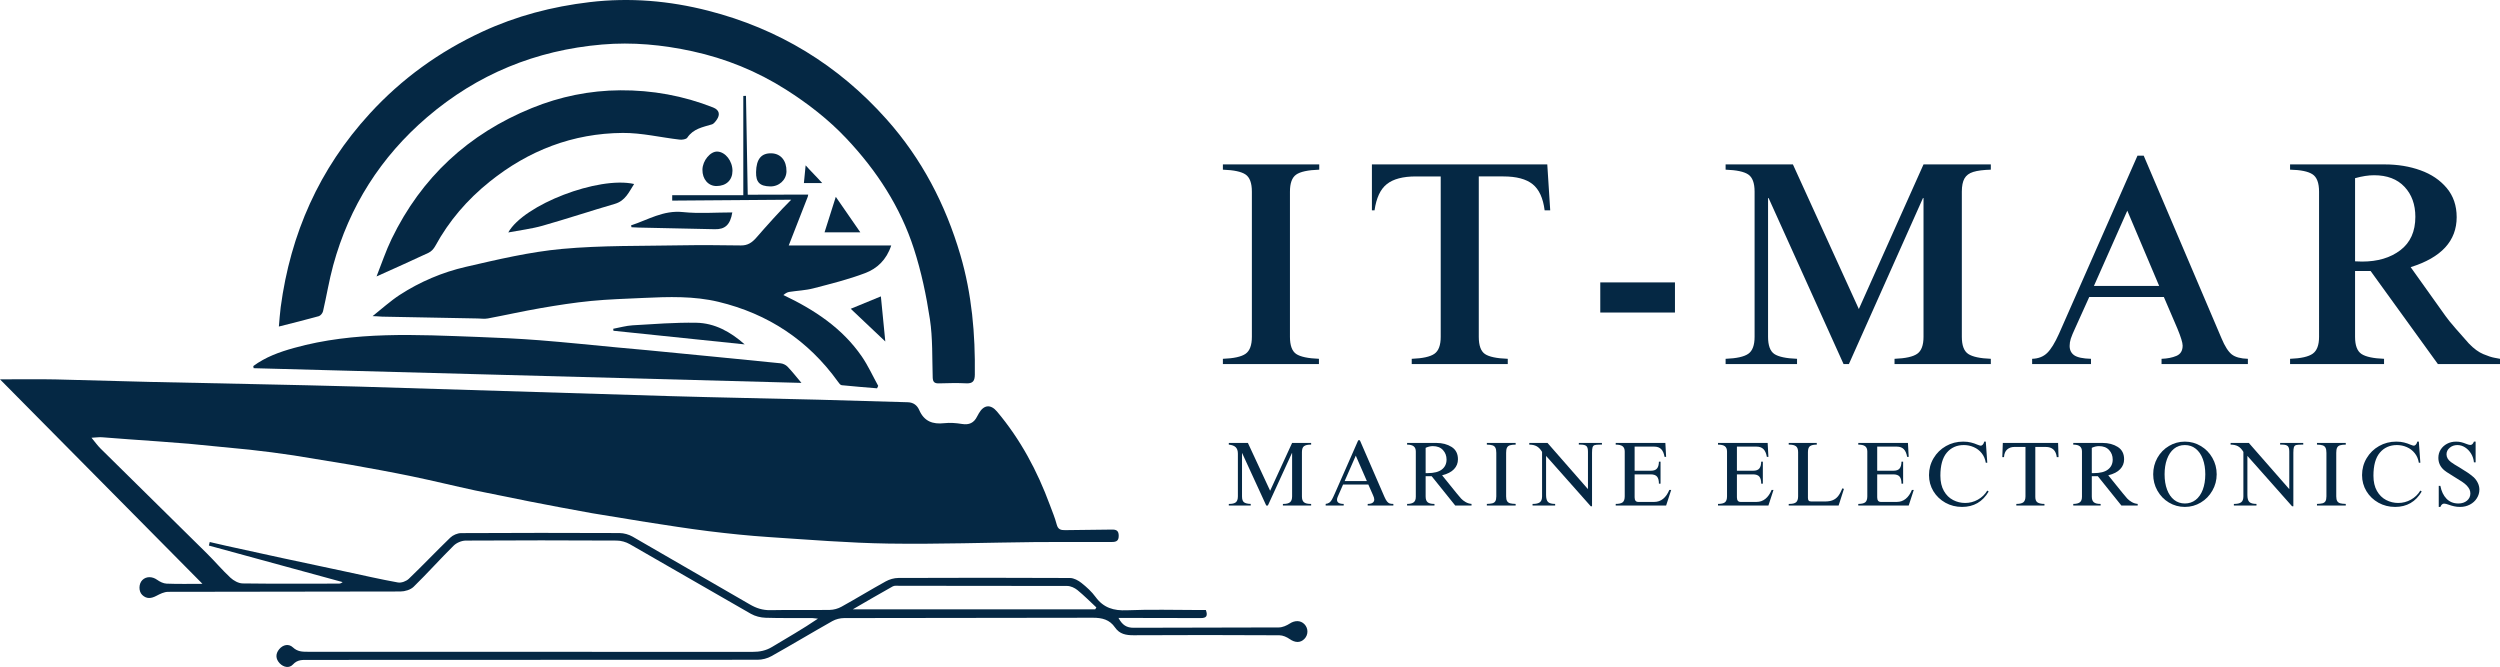 <?xml version="1.0" encoding="UTF-8" standalone="no"?>
<svg xmlns:inkscape="http://www.inkscape.org/namespaces/inkscape" xmlns:sodipodi="http://sodipodi.sourceforge.net/DTD/sodipodi-0.dtd" xmlns="http://www.w3.org/2000/svg" xmlns:svg="http://www.w3.org/2000/svg" width="831.873" zoomAndPan="magnify" viewBox="0 0 623.904 166.453" height="221.937" preserveAspectRatio="xMidYMid" version="1.0" id="svg124" sodipodi:docname="logo it mar marine electronics sl_resized.svg" inkscape:version="1.3.2 (091e20ef0f, 2023-11-25, custom)">
  <defs id="defs26">
    <g id="g1"></g>
    <clipPath id="8a9ac351bf">
      <path d="M 51.855,386.363 H 378.234 v 71.863 H 51.855 Z m 0,0" clip-rule="nonzero" id="path1"></path>
    </clipPath>
    <clipPath id="9fb3021fca">
      <path d="m 264.695,443.832 h 60.484 c 0.098,-0.156 0.191,-0.312 0.289,-0.469 -1.57,-1.457 -3.074,-2.988 -4.734,-4.336 -0.688,-0.555 -1.691,-1.02 -2.551,-1.023 l -41.895,-0.043 c -0.547,0 -1.195,-0.094 -1.633,0.148 -3.191,1.777 -6.34,3.629 -9.961,5.719 M 74.688,401.016 c 0.941,1.137 1.527,1.969 2.238,2.672 l 26.535,26.172 c 2.008,1.988 3.84,4.16 5.906,6.086 0.789,0.73 2.004,1.41 3.031,1.426 8.004,0.109 16.004,0.055 24.008,0.047 0.301,0 0.602,-0.074 0.953,-0.379 l -33.371,-9.117 c 0.066,-0.297 0.137,-0.59 0.203,-0.887 l 4.18,0.961 c 4.609,1.016 9.223,2.031 13.836,3.027 l 15.855,3.383 c 4.367,0.934 8.723,1.941 13.113,2.73 0.836,0.152 2.066,-0.309 2.703,-0.918 3.512,-3.363 6.852,-6.902 10.352,-10.273 0.664,-0.637 1.785,-1.121 2.695,-1.129 13.172,-0.074 26.348,-0.074 39.523,-0.016 1.102,0.004 2.324,0.352 3.285,0.898 l 29.23,16.902 c 1.648,0.965 3.262,1.484 5.199,1.445 4.922,-0.105 9.848,0.012 14.77,-0.062 0.992,-0.016 2.074,-0.32 2.941,-0.805 3.711,-2.055 7.332,-4.277 11.047,-6.324 0.922,-0.508 2.074,-0.84 3.121,-0.844 14.281,-0.059 28.566,-0.066 42.848,0.008 0.969,0.008 2.07,0.609 2.863,1.242 1.293,1.023 2.555,2.18 3.523,3.504 1.984,2.711 4.5,3.445 7.785,3.312 5.961,-0.254 11.938,-0.07 17.91,-0.066 h 1.824 c 0.512,1.457 0.184,2.027 -1.32,2.012 l -18.098,-0.035 c -0.711,0 -1.422,0 -2.395,0 0.965,1.773 2.016,2.461 3.809,2.453 l 36.199,-0.082 c 0.926,-0.004 1.949,-0.453 2.754,-0.977 1.234,-0.809 2.684,-0.844 3.668,0.191 0.984,1.035 0.969,2.641 -0.039,3.66 -1.027,1.039 -2.34,0.949 -3.652,0.035 -0.738,-0.512 -1.711,-0.949 -2.582,-0.953 -12.125,-0.062 -24.254,-0.082 -36.383,-0.008 -1.918,0.012 -3.5,-0.293 -4.637,-1.945 -1.344,-1.953 -3.195,-2.43 -5.547,-2.422 l -62.055,0.082 c -0.988,0.004 -2.094,0.277 -2.949,0.762 -5.09,2.871 -10.094,5.887 -15.195,8.742 -1.012,0.566 -2.301,0.898 -3.457,0.898 l -112.105,0.039 c -1.387,0 -2.691,-0.137 -3.859,1.148 -0.887,0.973 -2.324,0.719 -3.297,-0.305 -1.031,-1.086 -1.078,-2.359 -0.129,-3.508 0.953,-1.148 2.375,-1.445 3.426,-0.465 1.152,1.078 2.352,1.098 3.707,1.098 l 111,0.023 c 1.781,0.004 3.344,-0.301 4.883,-1.234 3.785,-2.289 7.641,-4.461 11.445,-7.055 l -1.449,-0.152 c -3.879,-0.019 -7.762,0.055 -11.637,-0.07 -1.227,-0.043 -2.574,-0.375 -3.637,-0.98 l -30.23,-17.383 c -0.957,-0.547 -2.176,-0.898 -3.277,-0.902 -12.559,-0.066 -25.117,-0.078 -37.676,0.004 -1.02,0.008 -2.285,0.543 -3.012,1.266 -3.395,3.355 -6.574,6.93 -9.988,10.262 -0.766,0.75 -2.176,1.172 -3.289,1.176 l -57.992,0.086 c -0.977,0.004 -2.016,0.523 -2.918,1 -1.285,0.68 -2.457,0.828 -3.547,-0.238 -0.93,-0.91 -0.871,-2.785 0.039,-3.695 0.98,-0.984 2.496,-0.926 3.695,-0.07 0.68,0.488 1.562,0.926 2.371,0.957 2.938,0.117 5.887,0.047 8.941,0.047 C 85.484,420.398 68.75,403.5 51.855,386.441 c 4.844,0 9.375,-0.074 13.902,0.019 l 23.441,0.621 c 17.414,0.402 34.828,0.684 52.242,1.172 l 77.512,2.371 c 12.363,0.363 24.734,0.578 37.102,0.895 l 22.328,0.637 c 1.477,0.035 2.375,0.812 2.871,1.945 1.234,2.836 3.363,3.605 6.258,3.281 1.449,-0.16 2.965,-0.043 4.41,0.195 1.793,0.297 2.996,-0.27 3.781,-1.863 l 0.445,-0.805 c 1.238,-2.145 2.949,-2.301 4.523,-0.43 5.848,6.941 10.055,14.816 13.184,23.301 0.594,1.613 1.277,3.203 1.703,4.855 0.324,1.254 1.008,1.469 2.133,1.441 l 11.637,-0.141 c 1.125,-0.023 1.707,0.277 1.715,1.531 0.008,1.246 -0.551,1.57 -1.688,1.566 l -18.652,0.016 c -12.371,0.125 -24.746,0.57 -37.113,0.383 -9.949,-0.152 -19.895,-0.973 -29.832,-1.625 -5.023,-0.332 -10.039,-0.852 -15.035,-1.469 -5.23,-0.645 -10.441,-1.484 -15.652,-2.285 l -13.426,-2.195 c -5.254,-0.93 -10.496,-1.941 -15.734,-2.957 l -13.477,-2.73 c -5.215,-1.121 -10.395,-2.402 -15.617,-3.484 -5.164,-1.07 -10.352,-2.02 -15.547,-2.941 l -14.137,-2.32 c -3.645,-0.551 -7.297,-1.02 -10.957,-1.422 l -15.211,-1.488 c -5.023,-0.43 -10.055,-0.746 -15.082,-1.117 l -6.613,-0.504 c -0.695,-0.043 -1.398,0.062 -2.586,0.125" clip-rule="nonzero" id="path2"></path>
    </clipPath>
    <clipPath id="14d73134a6">
      <path d="M 121.449,291.488 H 295.289 V 387.5 H 121.449 Z m 0,0" clip-rule="nonzero" id="path3"></path>
    </clipPath>
    <clipPath id="6371f0a180">
      <path d="m 121.449,373.266 c 0.16,-1.723 0.25,-3.293 0.457,-4.844 2.453,-18.355 9.621,-34.516 22.191,-48.258 8.008,-8.75 17.406,-15.516 28.117,-20.477 8.508,-3.941 17.434,-6.273 26.789,-7.383 10.062,-1.195 19.918,-0.34 29.609,2.145 17.543,4.492 32.418,13.531 44.496,27.09 8.781,9.855 14.711,21.242 18.422,33.871 2.871,9.773 3.734,19.746 3.605,29.871 -0.019,1.535 -0.473,2.234 -2.137,2.152 -2.27,-0.113 -4.555,-0.055 -6.828,0.012 -1.105,0.031 -1.516,-0.348 -1.547,-1.473 -0.156,-4.855 0.023,-9.766 -0.699,-14.539 -0.895,-5.922 -2.148,-11.863 -3.988,-17.559 -3.371,-10.445 -9.273,-19.5 -16.793,-27.484 -4.488,-4.77 -9.625,-8.75 -15.141,-12.258 -7.227,-4.594 -15.062,-7.766 -23.391,-9.578 -7.402,-1.609 -14.891,-2.328 -22.52,-1.672 -16.512,1.422 -31.113,7.398 -43.66,18.148 -11.543,9.895 -19.414,22.254 -23.426,36.957 -1.027,3.77 -1.648,7.648 -2.535,11.457 -0.113,0.48 -0.617,1.109 -1.066,1.234 -3.172,0.891 -6.375,1.668 -9.957,2.582" clip-rule="nonzero" id="path4"></path>
    </clipPath>
    <clipPath id="097f209883">
      <path d="m 144.738,315.633 h 129.816 v 73.285 H 144.738 Z m 0,0" clip-rule="nonzero" id="path5"></path>
    </clipPath>
    <clipPath id="aa98c134d7">
      <path d="m 249.312,341.613 -29.703,0.223 c 0,-0.18 0.004,-1.172 0.004,-1.355 h 17.742 v -24.773 c 0.156,-0.012 0.512,0.004 0.668,-0.008 l 0.438,24.668 15.098,-0.039 -0.113,0.535 c -1.59,4.07 -3.078,7.875 -4.75,12.16 h 25.578 c -1.199,3.641 -3.566,5.785 -6.492,6.895 -4.199,1.594 -8.598,2.684 -12.953,3.816 -1.949,0.508 -4.004,0.574 -6.004,0.887 -0.484,0.074 -0.938,0.336 -1.465,0.781 7.742,3.676 14.68,8.242 19.562,15.324 1.582,2.301 2.746,4.891 4.098,7.344 l -0.285,0.609 c -2.945,-0.246 -5.891,-0.473 -8.832,-0.777 -0.332,-0.035 -0.668,-0.512 -0.91,-0.852 -7.449,-10.379 -17.48,-16.977 -29.82,-19.949 -6.133,-1.477 -12.461,-1.27 -18.738,-0.977 -4.359,0.207 -8.734,0.328 -13.078,0.754 -4.207,0.41 -8.395,1.07 -12.566,1.789 -4.406,0.762 -8.773,1.75 -13.172,2.574 -0.828,0.156 -1.715,0.027 -2.578,0.008 l -23.801,-0.453 -1.395,-0.09 -1.008,-0.039 c 2.023,-1.613 4.609,-3.898 6.773,-5.297 5.074,-3.289 10.648,-5.656 16.504,-7.004 7.93,-1.828 15.926,-3.73 24,-4.473 9.961,-0.91 20.027,-0.711 30.055,-0.902 4.859,-0.094 9.723,-0.019 14.586,0.035 1.691,0.019 2.758,-0.688 3.879,-1.977 2.367,-2.723 6.102,-6.902 8.684,-9.438" clip-rule="nonzero" id="path6"></path>
    </clipPath>
    <clipPath id="ee82b97ee2">
      <path d="M 115,375.285 H 252 V 387.5 H 115 Z m 0,0" clip-rule="nonzero" id="path7"></path>
    </clipPath>
    <clipPath id="0e8805b4c5">
      <path d="m 115.07,383.125 c 3.039,-2.258 6.539,-3.512 10.152,-4.516 15.129,-4.219 30.562,-3.305 45.977,-2.746 5.098,0.184 10.203,0.426 15.285,0.82 6.492,0.508 12.969,1.195 19.449,1.801 l 7.523,0.688 c 11.059,1.074 22.121,2.145 33.176,3.262 0.613,0.062 1.328,0.395 1.75,0.832 1.141,1.18 2.152,2.488 3.484,4.062 -45.777,-1.23 -91.25,-2.449 -136.715,-3.668 l -0.055,-0.355" clip-rule="nonzero" id="path8"></path>
    </clipPath>
    <clipPath id="1a6c6ebdfa">
      <path d="M 145.594,314.211 H 231.375 v 46.586 h -85.781 z m 0,0" clip-rule="nonzero" id="path9"></path>
    </clipPath>
    <clipPath id="1e224d9e92">
      <path d="m 145.824,360.762 c 1.262,-3.176 2.316,-6.371 3.77,-9.375 7.453,-15.379 19.188,-26.223 35.008,-32.656 7.062,-2.875 14.434,-4.375 22.035,-4.426 7.977,-0.051 15.73,1.344 23.191,4.289 1.672,0.66 1.68,1.875 0.973,2.945 -0.25,0.375 -0.746,1.109 -1.273,1.27 -2.285,0.691 -4.66,1.078 -6.152,3.32 -0.277,0.414 -1.285,0.559 -1.918,0.484 -4.734,-0.543 -9.469,-1.703 -14.191,-1.668 -12.445,0.09 -23.496,4.363 -33.227,12.176 -5.594,4.492 -10.152,9.785 -13.578,16.078 -0.359,0.66 -0.98,1.34 -1.648,1.652 -4.195,1.977 -8.438,3.852 -12.988,5.91" clip-rule="nonzero" id="path10"></path>
    </clipPath>
    <clipPath id="52940d5cb7">
      <path d="m 178.543,337.223 h 31.812 V 350 h -31.812 z m 0,0" clip-rule="nonzero" id="path11"></path>
    </clipPath>
    <clipPath id="00137336bf">
      <path d="m 210.105,337.688 c -1.301,2.023 -2.18,4.195 -4.812,4.961 -6.035,1.754 -12.004,3.746 -18.055,5.461 -2.73,0.773 -5.586,1.109 -8.539,1.672 3.871,-6.949 22.543,-14.105 31.406,-12.094" clip-rule="nonzero" id="path12"></path>
    </clipPath>
    <clipPath id="5d8a970071">
      <path d="m 204.676,372.16 h 33.234 v 5.68 h -33.234 z m 0,0" clip-rule="nonzero" id="path13"></path>
    </clipPath>
    <clipPath id="3a836b1def">
      <path d="m 204.891,373.82 c 1.629,-0.301 3.242,-0.773 4.879,-0.867 5.273,-0.312 10.559,-0.723 15.832,-0.637 4.613,0.074 8.57,2.266 12.098,5.402 l -32.754,-3.402 c -0.016,-0.168 -0.035,-0.332 -0.055,-0.5" clip-rule="nonzero" id="path14"></path>
    </clipPath>
    <clipPath id="bd2e898927">
      <path d="m 209.219,344.605 h 25.566 V 349 h -25.566 z m 0,0" clip-rule="nonzero" id="path15"></path>
    </clipPath>
    <clipPath id="e5cc0bbce8">
      <path d="m 209.34,348.016 c 4.223,-1.379 8.059,-3.828 12.922,-3.32 4.051,0.426 8.188,0.09 12.348,0.09 -0.508,3.117 -1.836,4.254 -4.383,4.191 l -18.973,-0.41 c -0.602,-0.016 -1.195,-0.051 -1.797,-0.082 l -0.078,-0.312" clip-rule="nonzero" id="path16"></path>
    </clipPath>
    <clipPath id="98f7fa2caa">
      <path d="m 240.465,330 h 7.672 v 8.355 h -7.672 z m 0,0" clip-rule="nonzero" id="path17"></path>
    </clipPath>
    <clipPath id="b93fc343f7">
      <path d="m 240.539,334.723 c 0.062,-3.25 1.301,-4.762 3.844,-4.691 2.316,0.066 3.789,1.836 3.746,4.508 -0.031,2.133 -1.852,3.809 -4.082,3.754 -2.598,-0.062 -3.555,-1.039 -3.508,-3.57" clip-rule="nonzero" id="path18"></path>
    </clipPath>
    <clipPath id="db01a1020a">
      <path d="m 264.043,365.625 h 8.805 V 377 h -8.805 z m 0,0" clip-rule="nonzero" id="path19"></path>
    </clipPath>
    <clipPath id="41eeb18b35">
      <path d="m 272.789,376.992 c -2.648,-2.504 -5.727,-5.418 -8.625,-8.16 2.168,-0.891 4.691,-1.934 7.523,-3.094 0.41,4.184 0.809,8.207 1.105,11.254" clip-rule="nonzero" id="path20"></path>
    </clipPath>
    <clipPath id="34f83cafa8">
      <path d="m 227.117,329.551 h 7.668 v 8.805 h -7.668 z m 0,0" clip-rule="nonzero" id="path21"></path>
    </clipPath>
    <clipPath id="2c1d94388b">
      <path d="m 227.156,334.109 c 0.035,-2.262 1.996,-4.613 3.758,-4.512 1.996,0.117 3.742,2.363 3.738,4.805 -0.008,2.316 -1.543,3.785 -3.988,3.797 -2.051,0.012 -3.547,-1.73 -3.508,-4.086" clip-rule="nonzero" id="path22"></path>
    </clipPath>
    <clipPath id="fa295946d5">
      <path d="m 257.512,340.629 h 9.086 V 350 h -9.086 z m 0,0" clip-rule="nonzero" id="path23"></path>
    </clipPath>
    <clipPath id="b32e006c33">
      <path d="m 266.555,349.746 h -8.922 c 0.957,-3.016 1.812,-5.719 2.805,-8.852 2.129,3.078 4.07,5.891 6.117,8.852" clip-rule="nonzero" id="path24"></path>
    </clipPath>
    <clipPath id="6bf838c832">
      <path d="m 252.398,333 h 4.828 v 4.504 h -4.828 z m 0,0" clip-rule="nonzero" id="path25"></path>
    </clipPath>
    <clipPath id="ce0535464e">
      <path d="m 252.91,333.035 c 1.219,1.387 2.875,2.988 4.133,4.426 h -4.566 c 0.125,-1.402 0.324,-3.148 0.434,-4.426" clip-rule="nonzero" id="path26"></path>
    </clipPath>
  </defs>
  <g fill="#052844" fill-opacity="1" id="g29" transform="translate(-51.855,-291.771)">
    <g transform="translate(357.533,417.936)" id="g28">
      <g id="g27">
        <path d="M 11.297,-3.688 16.781,-15.625 h 4.75 v 0.422 H 21.375 c -0.73,0 -1.273,0.133 -1.625,0.391 -0.344,0.25 -0.516,0.742 -0.516,1.469 V -2.25 c 0,0.668 0.164,1.141 0.5,1.422 0.332,0.281 0.895,0.422 1.688,0.422 H 21.531 V 0 H 14.484 V -0.406 H 14.688 c 0.707,0 1.234,-0.141 1.578,-0.422 0.344,-0.281 0.516,-0.77 0.516,-1.469 V -13.094 H 16.734 L 10.734,0 H 10.328 L 4.312,-13.094 H 4.281 v 10.812 c 0,0.73 0.164,1.219 0.5,1.469 0.332,0.25 0.891,0.387 1.672,0.406 V 0 h -5.469 v -0.406 h 0.125 c 0.727,0 1.266,-0.129 1.609,-0.391 0.352,-0.27 0.531,-0.77 0.531,-1.5 v -10.656 c 0,-0.719 -0.184,-1.254 -0.547,-1.609 -0.367,-0.352 -0.938,-0.566 -1.719,-0.641 V -15.625 H 5.75 Z m 0,0" id="path27"></path>
      </g>
    </g>
  </g>
  <g fill="#052844" fill-opacity="1" id="g32" transform="translate(-51.855,-291.771)">
    <g transform="translate(382.38,417.936)" id="g31">
      <g id="g30">
        <path d="M 2.609,-3.031 8.438,-16.297 h 0.406 l 6.141,14.141 c 0.227,0.512 0.441,0.891 0.641,1.141 0.207,0.25 0.426,0.418 0.656,0.5 0.227,0.074 0.535,0.109 0.922,0.109 V 0 h -6.406 v -0.406 c 0.551,0 0.961,-0.098 1.234,-0.297 0.27,-0.195 0.406,-0.461 0.406,-0.797 0,-0.289 -0.102,-0.645 -0.297,-1.062 L 10.953,-5.25 H 4.656 l -1.297,2.969 c -0.148,0.312 -0.219,0.59 -0.219,0.828 0,0.699 0.555,1.047 1.672,1.047 V 0 h -4.5 V -0.406 C 0.695,-0.457 1.004,-0.566 1.234,-0.734 1.473,-0.91 1.688,-1.164 1.875,-1.5 2.062,-1.832 2.305,-2.344 2.609,-3.031 Z m 7.984,-3.078 -2.766,-6.344 -2.781,6.344 z m 0,0" id="path29"></path>
      </g>
    </g>
  </g>
  <g fill="#052844" fill-opacity="1" id="g35" transform="translate(-51.855,-291.771)">
    <g transform="translate(402.249,417.936)" id="g34">
      <g id="g33">
        <path d="m 13.453,-11.547 c 0,0.961 -0.328,1.781 -0.984,2.469 -0.648,0.688 -1.637,1.199 -2.969,1.531 l 3.625,4.484 c 0.438,0.543 0.805,0.98 1.109,1.312 0.301,0.324 0.676,0.617 1.125,0.875 0.445,0.262 0.941,0.418 1.484,0.469 V 0 h -4.062 L 6.891,-7.328 h -1.5 V -2.25 c 0,0.668 0.164,1.141 0.5,1.422 C 6.234,-0.547 6.77,-0.406 7.5,-0.406 H 7.594 V 0 H 0.766 v -0.406 c 0.727,0 1.27,-0.129 1.625,-0.391 C 2.754,-1.055 2.938,-1.52 2.938,-2.188 v -11.297 c 0,-0.602 -0.184,-1.039 -0.547,-1.312 -0.355,-0.27 -0.898,-0.406 -1.625,-0.406 V -15.625 h 7.312 c 1.477,0 2.742,0.336 3.797,1 1.051,0.668 1.578,1.695 1.578,3.078 z m -8.062,-2.859 v 6.312 h 0.562 c 1.531,0 2.688,-0.297 3.469,-0.891 0.789,-0.602 1.188,-1.438 1.188,-2.5 0,-0.926 -0.297,-1.711 -0.891,-2.359 C 9.125,-14.5 8.281,-14.828 7.188,-14.828 c -0.594,0 -1.195,0.141 -1.797,0.422 z m 0,0" id="path32"></path>
      </g>
    </g>
  </g>
  <g fill="#052844" fill-opacity="1" id="g38" transform="translate(-51.855,-291.771)">
    <g transform="translate(422.118,417.936)" id="g37">
      <g id="g36">
        <path d="m 7.984,-15.203 c -0.637,0 -1.121,0.059 -1.453,0.172 -0.336,0.105 -0.574,0.309 -0.719,0.609 -0.137,0.293 -0.203,0.719 -0.203,1.281 V -2.281 c 0,0.523 0.082,0.918 0.25,1.188 0.164,0.262 0.414,0.438 0.75,0.531 0.332,0.086 0.789,0.137 1.375,0.156 V 0 h -7.188 V -0.406 C 1.398,-0.426 1.863,-0.477 2.188,-0.562 2.52,-0.656 2.766,-0.832 2.922,-1.094 3.078,-1.363 3.156,-1.766 3.156,-2.297 v -10.844 c 0,-0.562 -0.074,-0.984 -0.219,-1.266 -0.137,-0.289 -0.371,-0.492 -0.703,-0.609 -0.324,-0.113 -0.805,-0.176 -1.438,-0.188 V -15.625 h 7.188 z m 0,0" id="path35"></path>
      </g>
    </g>
  </g>
  <g fill="#052844" fill-opacity="1" id="g41" transform="translate(-51.855,-291.771)">
    <g transform="translate(433.212,417.936)" id="g40">
      <g id="g39">
        <path d="m 14.938,-4.094 v -9.359 c 0,-0.688 -0.125,-1.145 -0.375,-1.375 -0.242,-0.238 -0.684,-0.363 -1.328,-0.375 H 12.656 V -15.625 h 5.766 v 0.422 H 17.938 c -0.605,0 -1.039,0.039 -1.297,0.109 -0.262,0.074 -0.445,0.25 -0.547,0.531 -0.094,0.281 -0.141,0.742 -0.141,1.375 v 13.375 h -0.312 L 4.484,-12.391 v 9.75 c 0,0.855 0.164,1.445 0.5,1.766 0.344,0.312 0.93,0.469 1.766,0.469 V 0 H 1.109 V -0.406 H 1.25 c 0.727,0 1.281,-0.129 1.656,-0.391 C 3.289,-1.066 3.484,-1.562 3.484,-2.281 v -11.109 c -0.398,-0.664 -0.844,-1.133 -1.344,-1.406 -0.5,-0.27 -1.117,-0.406 -1.844,-0.406 V -15.625 H 4.844 Z m 0,0" id="path38"></path>
      </g>
    </g>
  </g>
  <g fill="#052844" fill-opacity="1" id="g44" transform="translate(-51.855,-291.771)">
    <g transform="translate(454.263,417.936)" id="g43">
      <g id="g42">
        <path d="M 13.391,-12.156 H 13 c -0.148,-0.863 -0.43,-1.504 -0.844,-1.922 -0.406,-0.414 -0.977,-0.625 -1.703,-0.625 H 5.531 V -8.688 h 4.047 c 0.719,0 1.227,-0.18 1.531,-0.547 0.312,-0.363 0.473,-0.938 0.484,-1.719 H 12 v 5.5 h -0.406 c 0,-0.789 -0.152,-1.375 -0.453,-1.75 C 10.836,-7.586 10.301,-7.781 9.531,-7.781 h -4 v 5.719 c 0,0.773 0.301,1.156 0.906,1.156 h 4 c 0.832,0 1.566,-0.254 2.203,-0.766 0.633,-0.508 1.148,-1.25 1.547,-2.219 h 0.469 L 13.391,0 H 0.812 v -0.406 c 0.789,0 1.363,-0.129 1.719,-0.391 0.352,-0.27 0.531,-0.77 0.531,-1.5 v -11.188 c 0,-0.602 -0.18,-1.039 -0.531,-1.312 -0.355,-0.27 -0.93,-0.406 -1.719,-0.406 V -15.625 h 12.391 z m 0,0" id="path41"></path>
      </g>
    </g>
  </g>
  <g fill="#052844" fill-opacity="1" id="g47" transform="translate(-51.855,-291.771)">
    <g transform="translate(471.767,417.936)" id="g46">
      <g id="g45"></g>
    </g>
  </g>
  <g fill="#052844" fill-opacity="1" id="g50" transform="translate(-51.855,-291.771)">
    <g transform="translate(479.792,417.936)" id="g49">
      <g id="g48">
        <path d="M 13.391,-12.156 H 13 c -0.148,-0.863 -0.43,-1.504 -0.844,-1.922 -0.406,-0.414 -0.977,-0.625 -1.703,-0.625 H 5.531 V -8.688 h 4.047 c 0.719,0 1.227,-0.18 1.531,-0.547 0.312,-0.363 0.473,-0.938 0.484,-1.719 H 12 v 5.5 h -0.406 c 0,-0.789 -0.152,-1.375 -0.453,-1.75 C 10.836,-7.586 10.301,-7.781 9.531,-7.781 h -4 v 5.719 c 0,0.773 0.301,1.156 0.906,1.156 h 4 c 0.832,0 1.566,-0.254 2.203,-0.766 0.633,-0.508 1.148,-1.25 1.547,-2.219 h 0.469 L 13.391,0 H 0.812 v -0.406 c 0.789,0 1.363,-0.129 1.719,-0.391 0.352,-0.27 0.531,-0.77 0.531,-1.5 v -11.188 c 0,-0.602 -0.18,-1.039 -0.531,-1.312 -0.355,-0.27 -0.93,-0.406 -1.719,-0.406 V -15.625 h 12.391 z m 0,0" id="path47"></path>
      </g>
    </g>
  </g>
  <g fill="#052844" fill-opacity="1" id="g53" transform="translate(-51.855,-291.771)">
    <g transform="translate(497.297,417.936)" id="g52">
      <g id="g51">
        <path d="m 7.953,-15.203 c -0.781,0 -1.344,0.125 -1.688,0.375 -0.344,0.25 -0.516,0.75 -0.516,1.5 V -1.906 c 0,0.312 0.062,0.543 0.188,0.688 0.133,0.137 0.352,0.203 0.656,0.203 h 3.391 c 0.781,0 1.426,-0.102 1.938,-0.312 0.52,-0.207 0.969,-0.539 1.344,-1 0.375,-0.469 0.734,-1.125 1.078,-1.969 L 14.734,-4.156 13.406,0 H 0.953 v -0.406 h 0.156 c 0.781,0 1.336,-0.133 1.672,-0.406 C 3.125,-1.094 3.297,-1.586 3.297,-2.297 V -13.344 c 0,-0.695 -0.18,-1.18 -0.531,-1.453 -0.355,-0.27 -0.914,-0.406 -1.672,-0.406 H 0.953 V -15.625 h 7 z m 0,0" id="path50"></path>
      </g>
    </g>
  </g>
  <g fill="#052844" fill-opacity="1" id="g56" transform="translate(-51.855,-291.771)">
    <g transform="translate(514.802,417.936)" id="g55">
      <g id="g54">
        <path d="M 13.391,-12.156 H 13 c -0.148,-0.863 -0.43,-1.504 -0.844,-1.922 -0.406,-0.414 -0.977,-0.625 -1.703,-0.625 H 5.531 V -8.688 h 4.047 c 0.719,0 1.227,-0.18 1.531,-0.547 0.312,-0.363 0.473,-0.938 0.484,-1.719 H 12 v 5.5 h -0.406 c 0,-0.789 -0.152,-1.375 -0.453,-1.75 C 10.836,-7.586 10.301,-7.781 9.531,-7.781 h -4 v 5.719 c 0,0.773 0.301,1.156 0.906,1.156 h 4 c 0.832,0 1.566,-0.254 2.203,-0.766 0.633,-0.508 1.148,-1.25 1.547,-2.219 h 0.469 L 13.391,0 H 0.812 v -0.406 c 0.789,0 1.363,-0.129 1.719,-0.391 0.352,-0.27 0.531,-0.77 0.531,-1.5 v -11.188 c 0,-0.602 -0.18,-1.039 -0.531,-1.312 -0.355,-0.27 -0.93,-0.406 -1.719,-0.406 V -15.625 h 12.391 z m 0,0" id="path53"></path>
      </g>
    </g>
  </g>
  <g fill="#052844" fill-opacity="1" id="g59" transform="translate(-51.855,-291.771)">
    <g transform="translate(532.306,417.936)" id="g58">
      <g id="g57">
        <path d="m 9.484,-15.953 c 0.75,0 1.398,0.074 1.953,0.219 0.562,0.137 1.098,0.32 1.609,0.547 0.426,0.168 0.703,0.25 0.828,0.25 0.176,0 0.348,-0.094 0.516,-0.281 0.164,-0.188 0.281,-0.43 0.344,-0.734 H 15.125 L 15.5,-10.688 h -0.375 c -0.148,-0.926 -0.492,-1.723 -1.031,-2.391 -0.531,-0.664 -1.188,-1.164 -1.969,-1.5 -0.781,-0.344 -1.605,-0.516 -2.469,-0.516 -1.773,0 -3.195,0.637 -4.266,1.906 -1.062,1.262 -1.594,3.172 -1.594,5.734 0,1.512 0.289,2.781 0.875,3.812 0.582,1.023 1.348,1.777 2.297,2.266 0.945,0.492 1.957,0.734 3.031,0.734 1.102,0 2.156,-0.273 3.156,-0.828 1,-0.562 1.781,-1.316 2.344,-2.266 L 15.844,-3.5 c -1.5,2.562 -3.715,3.844 -6.641,3.844 -1.512,0 -2.898,-0.348 -4.156,-1.047 -1.262,-0.707 -2.262,-1.664 -3,-2.875 -0.73,-1.219 -1.094,-2.555 -1.094,-4.016 0,-1.531 0.379,-2.938 1.141,-4.219 0.758,-1.281 1.789,-2.289 3.094,-3.031 1.301,-0.738 2.734,-1.109 4.297,-1.109 z m 0,0" id="path56"></path>
      </g>
    </g>
  </g>
  <g fill="#052844" fill-opacity="1" id="g62" transform="translate(-51.855,-291.771)">
    <g transform="translate(550.993,417.936)" id="g61">
      <g id="g60">
        <path d="m 14.594,-12.078 h -0.438 c -0.211,-1.695 -1.125,-2.547 -2.75,-2.547 H 8.797 v 12.484 c 0,0.688 0.195,1.152 0.594,1.391 0.395,0.23 0.957,0.344 1.688,0.344 V 0 H 4.062 v -0.406 c 0.812,0 1.395,-0.133 1.75,-0.406 0.352,-0.281 0.531,-0.773 0.531,-1.484 V -14.625 H 3.562 c -0.711,0 -1.305,0.211 -1.781,0.625 -0.48,0.418 -0.746,1.059 -0.797,1.922 H 0.562 L 0.688,-15.625 h 13.797 z m 0,0" id="path59"></path>
      </g>
    </g>
  </g>
  <g fill="#052844" fill-opacity="1" id="g65" transform="translate(-51.855,-291.771)">
    <g transform="translate(568.497,417.936)" id="g64">
      <g id="g63">
        <path d="m 13.453,-11.547 c 0,0.961 -0.328,1.781 -0.984,2.469 -0.648,0.688 -1.637,1.199 -2.969,1.531 l 3.625,4.484 c 0.438,0.543 0.805,0.98 1.109,1.312 0.301,0.324 0.676,0.617 1.125,0.875 0.445,0.262 0.941,0.418 1.484,0.469 V 0 h -4.062 L 6.891,-7.328 h -1.5 V -2.25 c 0,0.668 0.164,1.141 0.5,1.422 C 6.234,-0.547 6.77,-0.406 7.5,-0.406 H 7.594 V 0 H 0.766 v -0.406 c 0.727,0 1.27,-0.129 1.625,-0.391 C 2.754,-1.055 2.938,-1.52 2.938,-2.188 v -11.297 c 0,-0.602 -0.184,-1.039 -0.547,-1.312 -0.355,-0.27 -0.898,-0.406 -1.625,-0.406 V -15.625 h 7.312 c 1.477,0 2.742,0.336 3.797,1 1.051,0.668 1.578,1.695 1.578,3.078 z m -8.062,-2.859 v 6.312 h 0.562 c 1.531,0 2.688,-0.297 3.469,-0.891 0.789,-0.602 1.188,-1.438 1.188,-2.5 0,-0.926 -0.297,-1.711 -0.891,-2.359 C 9.125,-14.5 8.281,-14.828 7.188,-14.828 c -0.594,0 -1.195,0.141 -1.797,0.422 z m 0,0" id="path62"></path>
      </g>
    </g>
  </g>
  <g fill="#052844" fill-opacity="1" id="g68" transform="translate(-51.855,-291.771)">
    <g transform="translate(588.366,417.936)" id="g67">
      <g id="g66">
        <path d="m 8.75,-15.953 c 1.438,0 2.758,0.367 3.969,1.094 1.219,0.719 2.18,1.703 2.891,2.953 0.719,1.25 1.078,2.621 1.078,4.109 0,1.469 -0.359,2.828 -1.078,4.078 C 14.898,-2.469 13.938,-1.477 12.719,-0.75 11.508,-0.02 10.188,0.344 8.75,0.344 7.312,0.344 5.984,-0.02 4.766,-0.75 3.555,-1.477 2.598,-2.469 1.891,-3.719 1.191,-4.969 0.844,-6.328 0.844,-7.797 c 0,-1.488 0.348,-2.859 1.047,-4.109 0.707,-1.25 1.664,-2.234 2.875,-2.953 1.219,-0.727 2.547,-1.094 3.984,-1.094 z m -5.062,8.156 c 0,1.461 0.207,2.742 0.625,3.844 0.414,1.094 1.004,1.945 1.766,2.547 0.77,0.594 1.66,0.891 2.672,0.891 1.02,0 1.914,-0.297 2.688,-0.891 0.77,-0.602 1.363,-1.453 1.781,-2.547 0.414,-1.102 0.625,-2.383 0.625,-3.844 0,-1.426 -0.203,-2.691 -0.609,-3.797 -0.406,-1.102 -0.996,-1.961 -1.766,-2.578 -0.762,-0.613 -1.672,-0.922 -2.734,-0.922 -1.055,0 -1.961,0.312 -2.719,0.938 -0.75,0.617 -1.328,1.48 -1.734,2.594 -0.398,1.105 -0.594,2.359 -0.594,3.766 z m 0,0" id="path65"></path>
      </g>
    </g>
  </g>
  <g fill="#052844" fill-opacity="1" id="g71" transform="translate(-51.855,-291.771)">
    <g transform="translate(608.235,417.936)" id="g70">
      <g id="g69">
        <path d="m 14.938,-4.094 v -9.359 c 0,-0.688 -0.125,-1.145 -0.375,-1.375 -0.242,-0.238 -0.684,-0.363 -1.328,-0.375 H 12.656 V -15.625 h 5.766 v 0.422 H 17.938 c -0.605,0 -1.039,0.039 -1.297,0.109 -0.262,0.074 -0.445,0.25 -0.547,0.531 -0.094,0.281 -0.141,0.742 -0.141,1.375 v 13.375 h -0.312 L 4.484,-12.391 v 9.75 c 0,0.855 0.164,1.445 0.5,1.766 0.344,0.312 0.93,0.469 1.766,0.469 V 0 H 1.109 V -0.406 H 1.25 c 0.727,0 1.281,-0.129 1.656,-0.391 C 3.289,-1.066 3.484,-1.562 3.484,-2.281 v -11.109 c -0.398,-0.664 -0.844,-1.133 -1.344,-1.406 -0.5,-0.27 -1.117,-0.406 -1.844,-0.406 V -15.625 H 4.844 Z m 0,0" id="path68"></path>
      </g>
    </g>
  </g>
  <g fill="#052844" fill-opacity="1" id="g74" transform="translate(-51.855,-291.771)">
    <g transform="translate(629.286,417.936)" id="g73">
      <g id="g72">
        <path d="m 7.984,-15.203 c -0.637,0 -1.121,0.059 -1.453,0.172 -0.336,0.105 -0.574,0.309 -0.719,0.609 -0.137,0.293 -0.203,0.719 -0.203,1.281 V -2.281 c 0,0.523 0.082,0.918 0.25,1.188 0.164,0.262 0.414,0.438 0.75,0.531 0.332,0.086 0.789,0.137 1.375,0.156 V 0 h -7.188 V -0.406 C 1.398,-0.426 1.863,-0.477 2.188,-0.562 2.52,-0.656 2.766,-0.832 2.922,-1.094 3.078,-1.363 3.156,-1.766 3.156,-2.297 v -10.844 c 0,-0.562 -0.074,-0.984 -0.219,-1.266 -0.137,-0.289 -0.371,-0.492 -0.703,-0.609 -0.324,-0.113 -0.805,-0.176 -1.438,-0.188 V -15.625 h 7.188 z m 0,0" id="path71"></path>
      </g>
    </g>
  </g>
  <g fill="#052844" fill-opacity="1" id="g77" transform="translate(-51.855,-291.771)">
    <g transform="translate(640.38,417.936)" id="g76">
      <g id="g75">
        <path d="m 9.484,-15.953 c 0.75,0 1.398,0.074 1.953,0.219 0.562,0.137 1.098,0.32 1.609,0.547 0.426,0.168 0.703,0.25 0.828,0.25 0.176,0 0.348,-0.094 0.516,-0.281 0.164,-0.188 0.281,-0.43 0.344,-0.734 H 15.125 L 15.5,-10.688 h -0.375 c -0.148,-0.926 -0.492,-1.723 -1.031,-2.391 -0.531,-0.664 -1.188,-1.164 -1.969,-1.5 -0.781,-0.344 -1.605,-0.516 -2.469,-0.516 -1.773,0 -3.195,0.637 -4.266,1.906 -1.062,1.262 -1.594,3.172 -1.594,5.734 0,1.512 0.289,2.781 0.875,3.812 0.582,1.023 1.348,1.777 2.297,2.266 0.945,0.492 1.957,0.734 3.031,0.734 1.102,0 2.156,-0.273 3.156,-0.828 1,-0.562 1.781,-1.316 2.344,-2.266 L 15.844,-3.5 c -1.5,2.562 -3.715,3.844 -6.641,3.844 -1.512,0 -2.898,-0.348 -4.156,-1.047 -1.262,-0.707 -2.262,-1.664 -3,-2.875 -0.73,-1.219 -1.094,-2.555 -1.094,-4.016 0,-1.531 0.379,-2.938 1.141,-4.219 0.758,-1.281 1.789,-2.289 3.094,-3.031 1.301,-0.738 2.734,-1.109 4.297,-1.109 z m 0,0" id="path74"></path>
      </g>
    </g>
  </g>
  <g fill="#052844" fill-opacity="1" id="g80" transform="translate(-51.855,-291.771)">
    <g transform="translate(659.067,417.936)" id="g79">
      <g id="g78">
        <path d="m 5.734,-15.953 c 0.508,0 0.953,0.055 1.328,0.156 0.383,0.094 0.773,0.227 1.172,0.391 0.195,0.074 0.391,0.141 0.578,0.203 0.188,0.055 0.359,0.078 0.516,0.078 0.352,0 0.641,-0.273 0.859,-0.828 h 0.422 v 5.172 H 10.188 C 10.113,-11.582 9.875,-12.312 9.469,-12.969 9.062,-13.625 8.562,-14.141 7.969,-14.516 7.375,-14.898 6.734,-15.094 6.047,-15.094 c -0.742,0 -1.375,0.227 -1.906,0.672 -0.531,0.449 -0.797,0.992 -0.797,1.625 0,0.742 0.363,1.387 1.094,1.938 0.508,0.375 1.227,0.828 2.156,1.359 0.82,0.5 1.504,0.934 2.047,1.297 0.539,0.367 1.047,0.758 1.516,1.172 0.426,0.418 0.766,0.891 1.016,1.422 0.25,0.531 0.375,1.074 0.375,1.625 0,0.781 -0.215,1.508 -0.641,2.172 -0.418,0.668 -0.996,1.195 -1.734,1.578 C 8.441,0.148 7.633,0.344 6.75,0.344 6.188,0.344 5.688,0.289 5.25,0.188 4.82,0.094 4.375,-0.035 3.906,-0.203 3.395,-0.391 3.008,-0.484 2.75,-0.484 c -0.406,0 -0.719,0.277 -0.938,0.828 H 1.406 v -5.25 H 1.812 c 0.258,1.344 0.77,2.414 1.531,3.203 0.77,0.793 1.758,1.188 2.969,1.188 0.863,0 1.578,-0.234 2.141,-0.703 0.562,-0.477 0.844,-1.07 0.844,-1.781 0,-0.363 -0.07,-0.695 -0.203,-1 C 8.957,-4.301 8.727,-4.629 8.406,-4.984 8.125,-5.285 7.719,-5.613 7.188,-5.969 6.656,-6.32 5.945,-6.766 5.062,-7.297 4.32,-7.754 3.754,-8.113 3.359,-8.375 2.973,-8.645 2.68,-8.879 2.484,-9.078 1.703,-9.859 1.312,-10.801 1.312,-11.906 c 0,-0.758 0.191,-1.445 0.578,-2.062 0.395,-0.613 0.926,-1.098 1.594,-1.453 0.664,-0.352 1.414,-0.531 2.25,-0.531 z m 0,0" id="path77"></path>
      </g>
    </g>
  </g>
  <g fill="#052844" fill-opacity="1" id="g83" transform="translate(-51.855,-291.771)">
    <g transform="translate(354.197,382.629)" id="g82">
      <g id="g81">
        <path d="m 26.891,-48.516 c -2.824,0.094 -4.75,0.512 -5.781,1.25 -1.023,0.73 -1.531,2.141 -1.531,4.234 v 36.234 c 0,2.148 0.52,3.574 1.562,4.281 1.051,0.699 2.941,1.102 5.672,1.203 V 0 H 2.844 V -1.312 C 5.57,-1.414 7.457,-1.832 8.5,-2.562 9.551,-3.289 10.078,-4.703 10.078,-6.797 V -43.031 c 0,-2.145 -0.527,-3.57 -1.578,-4.281 -1.043,-0.707 -2.93,-1.109 -5.656,-1.203 v -1.312 h 24.047 z m 0,0" id="path80"></path>
      </g>
    </g>
  </g>
  <g fill="#052844" fill-opacity="1" id="g86" transform="translate(-51.855,-291.771)">
    <g transform="translate(391.387,382.629)" id="g85">
      <g id="g84">
        <path d="m 47.344,-38.359 h -1.391 c -0.387,-3.062 -1.387,-5.238 -3,-6.531 -1.605,-1.289 -4.039,-1.938 -7.297,-1.938 h -6.141 v 40.031 c 0,2.148 0.508,3.574 1.531,4.281 1.02,0.699 2.922,1.102 5.703,1.203 V 0 H 12.781 v -1.312 c 2.727,-0.102 4.613,-0.52 5.656,-1.25 1.051,-0.727 1.578,-2.141 1.578,-4.234 v -40.031 H 13.812 c -3.219,0 -5.633,0.637 -7.234,1.906 -1.605,1.262 -2.633,3.449 -3.078,6.562 H 2.844 v -11.469 h 43.766 z m 0,0" id="path83"></path>
      </g>
    </g>
  </g>
  <g fill="#052844" fill-opacity="1" id="g89" transform="translate(-51.855,-291.771)">
    <g transform="translate(448.378,382.629)" id="g88">
      <g id="g87">
        <path d="M 21.484,-12.859 H 2.844 v -7.531 h 18.641 z m 0,0" id="path86"></path>
      </g>
    </g>
  </g>
  <g fill="#052844" fill-opacity="1" id="g92" transform="translate(-51.855,-291.771)">
    <g transform="translate(480.235,382.629)" id="g91">
      <g id="g90">
        <path d="m 35.516,-13.734 16.141,-36.094 h 16.797 v 1.312 c -1.898,0.055 -3.355,0.242 -4.375,0.562 -1.023,0.312 -1.758,0.859 -2.203,1.641 -0.438,0.773 -0.656,1.867 -0.656,3.281 v 36.234 c 0,2.148 0.535,3.574 1.609,4.281 1.07,0.699 2.945,1.102 5.625,1.203 V 0 h -24.031 v -1.312 c 2.727,-0.102 4.613,-0.52 5.656,-1.25 1.051,-0.727 1.578,-2.141 1.578,-4.234 v -34.625 H 51.516 L 33.031,0 H 31.703 L 13,-41.422 h -0.141 v 34.625 c 0,2.148 0.52,3.574 1.562,4.281 1.051,0.699 2.941,1.102 5.672,1.203 V 0 H 2.266 v -1.312 c 2.727,-0.102 4.613,-0.52 5.656,-1.25 C 8.973,-3.289 9.5,-4.703 9.5,-6.797 V -43.031 c 0,-2.145 -0.527,-3.57 -1.578,-4.281 -1.043,-0.707 -2.93,-1.109 -5.656,-1.203 v -1.312 H 19.062 Z m 0,0" id="path89"></path>
      </g>
    </g>
  </g>
  <g fill="#052844" fill-opacity="1" id="g95" transform="translate(-51.855,-291.771)">
    <g transform="translate(558.56,382.629)" id="g94">
      <g id="g93">
        <path d="M 0.438,-1.312 C 2,-1.363 3.254,-1.852 4.203,-2.781 5.148,-3.707 6.133,-5.312 7.156,-7.594 l 19.578,-44.422 h 1.547 l 19.422,45.594 c 0.832,1.992 1.688,3.328 2.562,4.016 0.875,0.68 2.211,1.043 4.016,1.094 V 0 H 32.734 v -1.312 c 1.457,-0.051 2.695,-0.297 3.719,-0.734 C 37.484,-2.484 38,-3.336 38,-4.609 38,-5.336 37.555,-6.77 36.672,-8.906 L 33.312,-16.734 H 14.688 L 11.25,-9.125 c -0.586,1.262 -0.977,2.199 -1.172,2.812 -0.188,0.605 -0.281,1.199 -0.281,1.781 0,1.023 0.383,1.805 1.156,2.344 0.781,0.531 2.172,0.824 4.172,0.875 V 0 H 0.438 Z M 32.141,-19.5 24.188,-38.281 15.859,-19.5 Z m 0,0" id="path92"></path>
      </g>
    </g>
  </g>
  <g fill="#052844" fill-opacity="1" id="g98" transform="translate(-51.855,-291.771)">
    <g transform="translate(620.885,382.629)" id="g97">
      <g id="g96">
        <path d="m 44.062,-36.672 c 0,5.938 -3.828,10.102 -11.484,12.484 l 8.703,12.203 c 0.438,0.637 1.285,1.684 2.547,3.141 1.27,1.461 2.367,2.703 3.297,3.734 1.219,1.262 2.41,2.137 3.578,2.625 1.164,0.492 2.113,0.797 2.844,0.922 0.738,0.117 1.18,0.199 1.328,0.25 V 0 h -15.5 L 22.578,-23.234 h -3.875 v 16.438 c 0,2.148 0.535,3.574 1.609,4.281 1.07,0.699 2.945,1.102 5.625,1.203 V 0 H 2.484 v -1.312 c 2.727,-0.102 4.613,-0.531 5.656,-1.281 1.051,-0.75 1.578,-2.148 1.578,-4.203 V -43.031 c 0,-2.195 -0.555,-3.645 -1.656,-4.344 -1.094,-0.707 -2.953,-1.086 -5.578,-1.141 v -1.312 h 23.594 c 3.27,0 6.254,0.492 8.953,1.469 2.707,0.969 4.891,2.445 6.547,4.422 1.656,1.969 2.484,4.391 2.484,7.266 z m -25.359,-9.719 v 20.75 l 1.75,0.062 c 3.895,0 7.082,-0.945 9.562,-2.844 C 32.504,-30.316 33.75,-33.094 33.75,-36.75 c 0,-3.07 -0.902,-5.566 -2.703,-7.484 -1.805,-1.926 -4.336,-2.891 -7.594,-2.891 -1.418,0 -3,0.246 -4.75,0.734 z m 0,0" id="path95"></path>
      </g>
    </g>
  </g>
  <g clip-path="url(#8a9ac351bf)" id="g100" transform="translate(-51.855,-291.771)">
    <g clip-path="url(#9fb3021fca)" id="g99">
      <path fill="#052844" d="M 50.434,290.352 H 379.652 V 459.648 H 50.434 Z m 0,0" fill-opacity="1" fill-rule="nonzero" id="path98"></path>
    </g>
  </g>
  <g clip-path="url(#14d73134a6)" id="g102" transform="translate(-51.855,-291.771)">
    <g clip-path="url(#6371f0a180)" id="g101">
      <path fill="#052844" d="M 50.434,290.352 H 379.652 V 459.648 H 50.434 Z m 0,0" fill-opacity="1" fill-rule="nonzero" id="path100"></path>
    </g>
  </g>
  <g clip-path="url(#097f209883)" id="g104" transform="translate(-51.855,-291.771)">
    <g clip-path="url(#aa98c134d7)" id="g103">
      <path fill="#052844" d="M 50.434,290.352 H 379.652 V 459.648 H 50.434 Z m 0,0" fill-opacity="1" fill-rule="nonzero" id="path102"></path>
    </g>
  </g>
  <g clip-path="url(#ee82b97ee2)" id="g106" transform="translate(-51.855,-291.771)">
    <g clip-path="url(#0e8805b4c5)" id="g105">
      <path fill="#052844" d="M 50.434,290.352 H 379.652 V 459.648 H 50.434 Z m 0,0" fill-opacity="1" fill-rule="nonzero" id="path104"></path>
    </g>
  </g>
  <g clip-path="url(#1a6c6ebdfa)" id="g108" transform="translate(-51.855,-291.771)">
    <g clip-path="url(#1e224d9e92)" id="g107">
      <path fill="#052844" d="M 50.434,290.352 H 379.652 V 459.648 H 50.434 Z m 0,0" fill-opacity="1" fill-rule="nonzero" id="path106"></path>
    </g>
  </g>
  <g clip-path="url(#52940d5cb7)" id="g110" transform="translate(-51.855,-291.771)">
    <g clip-path="url(#00137336bf)" id="g109">
      <path fill="#052844" d="M 50.434,290.352 H 379.652 V 459.648 H 50.434 Z m 0,0" fill-opacity="1" fill-rule="nonzero" id="path108"></path>
    </g>
  </g>
  <g clip-path="url(#5d8a970071)" id="g112" transform="translate(-51.855,-291.771)">
    <g clip-path="url(#3a836b1def)" id="g111">
      <path fill="#052844" d="M 50.434,290.352 H 379.652 V 459.648 H 50.434 Z m 0,0" fill-opacity="1" fill-rule="nonzero" id="path110"></path>
    </g>
  </g>
  <g clip-path="url(#bd2e898927)" id="g114" transform="translate(-51.855,-291.771)">
    <g clip-path="url(#e5cc0bbce8)" id="g113">
      <path fill="#052844" d="M 50.434,290.352 H 379.652 V 459.648 H 50.434 Z m 0,0" fill-opacity="1" fill-rule="nonzero" id="path112"></path>
    </g>
  </g>
  <g clip-path="url(#98f7fa2caa)" id="g116" transform="translate(-51.855,-291.771)">
    <g clip-path="url(#b93fc343f7)" id="g115">
      <path fill="#052844" d="M 50.434,290.352 H 379.652 V 459.648 H 50.434 Z m 0,0" fill-opacity="1" fill-rule="nonzero" id="path114"></path>
    </g>
  </g>
  <g clip-path="url(#db01a1020a)" id="g118" transform="translate(-51.855,-291.771)">
    <g clip-path="url(#41eeb18b35)" id="g117">
      <path fill="#052844" d="M 50.434,290.352 H 379.652 V 459.648 H 50.434 Z m 0,0" fill-opacity="1" fill-rule="nonzero" id="path116"></path>
    </g>
  </g>
  <g clip-path="url(#34f83cafa8)" id="g120" transform="translate(-51.855,-291.771)">
    <g clip-path="url(#2c1d94388b)" id="g119">
      <path fill="#052844" d="M 50.434,290.352 H 379.652 V 459.648 H 50.434 Z m 0,0" fill-opacity="1" fill-rule="nonzero" id="path118"></path>
    </g>
  </g>
  <g clip-path="url(#fa295946d5)" id="g122" transform="translate(-51.855,-291.771)">
    <g clip-path="url(#b32e006c33)" id="g121">
      <path fill="#052844" d="M 50.434,290.352 H 379.652 V 459.648 H 50.434 Z m 0,0" fill-opacity="1" fill-rule="nonzero" id="path120"></path>
    </g>
  </g>
  <g clip-path="url(#6bf838c832)" id="g124" transform="translate(-51.855,-291.771)">
    <g clip-path="url(#ce0535464e)" id="g123">
      <path fill="#052844" d="M 50.434,290.352 H 379.652 V 459.648 H 50.434 Z m 0,0" fill-opacity="1" fill-rule="nonzero" id="path122"></path>
    </g>
  </g>
</svg>
